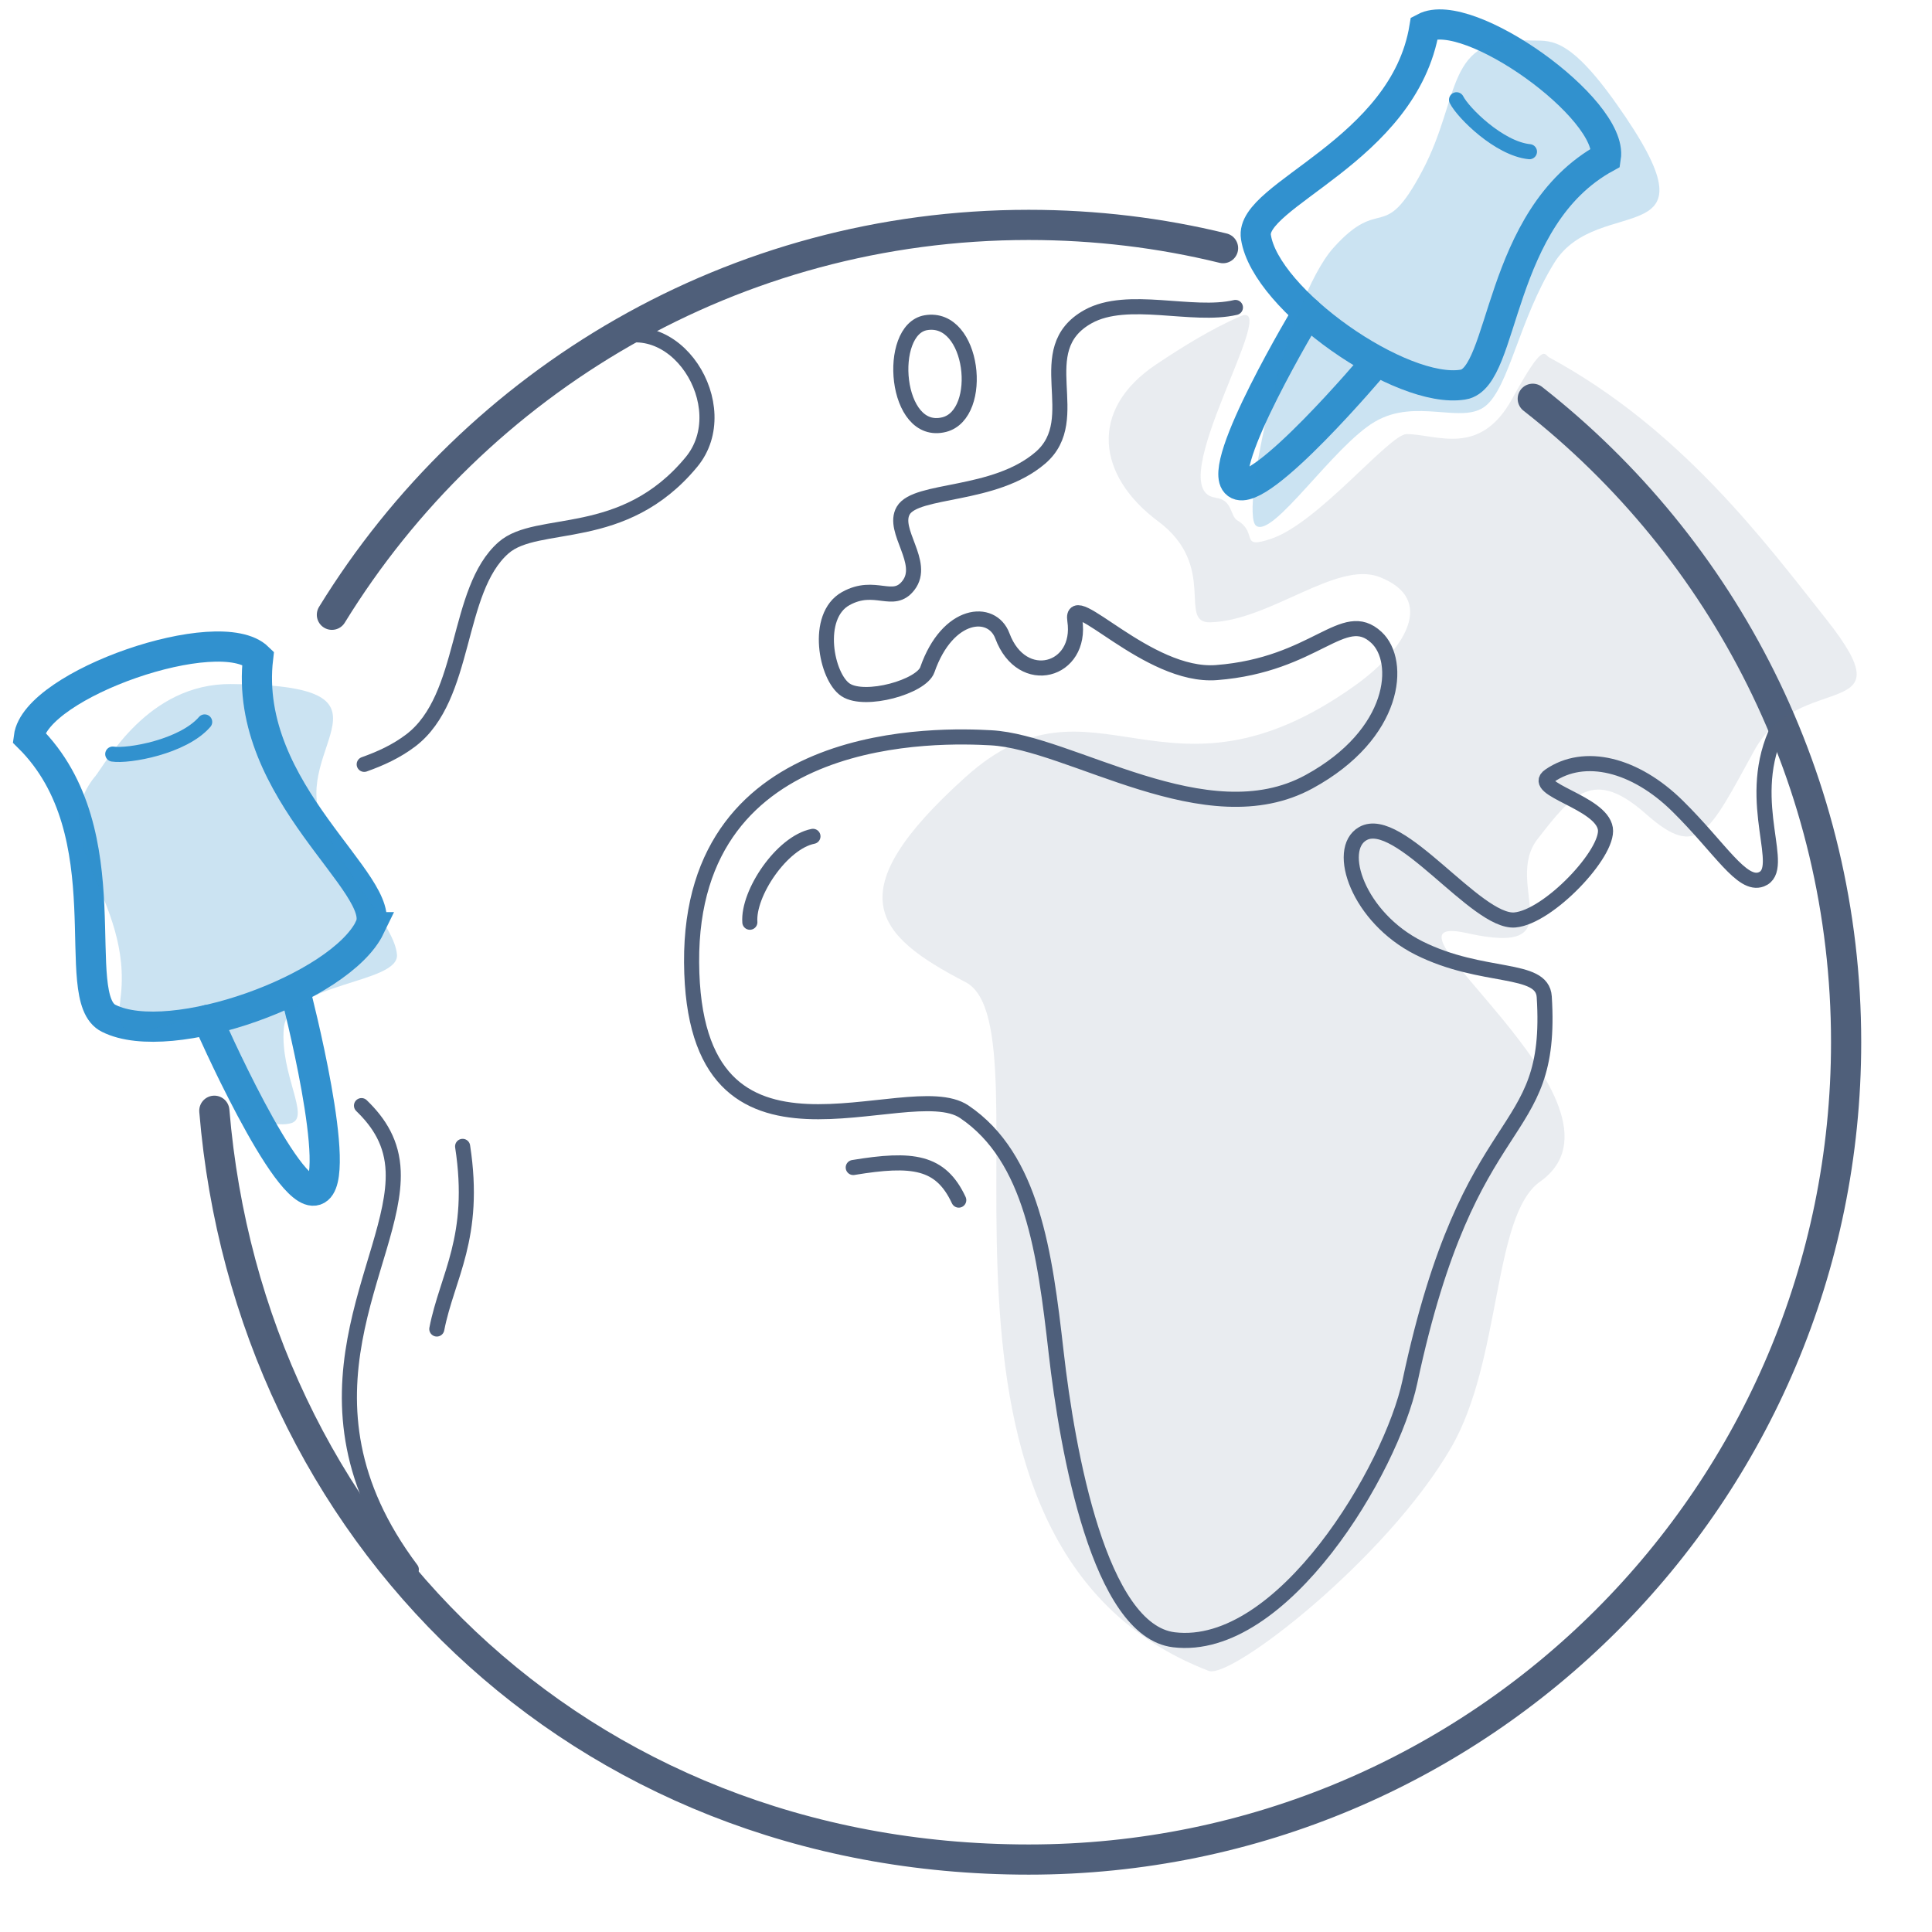 <?xml version="1.0" encoding="UTF-8"?><svg id="g" xmlns="http://www.w3.org/2000/svg" width="128" height="128" viewBox="0 0 128 128"><g id="h" style="opacity:0;"><rect x=".5" y=".5" width="127" height="127" style="fill:#e04c59;"/><path d="M127,1V127H1V1H127M128,0H0V128h128V0h0Z" style="fill:#4f5f7a;"/></g><g><path d="M21.99,40.73c9.53-15.5,26.64-25.83,46.16-25.83,4.44,0,8.76,.53,12.88,1.54" style="fill:none; stroke:#4f5f7a; stroke-linecap:round; stroke-linejoin:round; stroke-width:2px;"/><path d="M101.55,26.42c12.64,9.91,20.76,25.32,20.76,42.63,0,29.91-24.24,54.15-54.15,54.15S16.5,101.37,14.2,73.59" style="fill:none; stroke:#4f5f7a; stroke-linecap:round; stroke-linejoin:round; stroke-width:2px;"/><path d="M40.13,22.71c4.52-2.45,8.71,4.24,5.68,7.9-4.52,5.47-10.2,3.7-12.45,5.68-3.21,2.82-2.39,9.9-6.14,12.76-.96,.73-2.02,1.21-3.09,1.59" style="fill:none; stroke:#4f5f7a; stroke-linecap:round; stroke-linejoin:round;"/><path d="M23.95,73.25c1.19,1.15,2.03,2.48,2.1,4.36,.23,6.06-7.4,14.91,1.2,26.37" style="fill:none; stroke:#4f5f7a; stroke-linecap:round; stroke-linejoin:round;"/><path d="M117.63,48.62c-2.01,4.66,.81,8.97-.94,9.64-1.29,.49-2.72-2.07-5.55-4.86-2.81-2.77-6.17-3.6-8.48-2-1.3,.9,3.42,1.73,3.7,3.5,.25,1.61-3.77,5.86-6,6.05-2.56,.21-7.68-7.08-10.07-5.72-1.83,1.04-.3,5.56,3.72,7.58,4.22,2.11,8.17,1.18,8.3,3.23,.63,9.92-4.92,6.79-8.9,25.5-1.23,5.79-8.43,17.96-15.63,17.1-4.94-.59-7.06-12.46-7.81-19.06s-1.59-12.88-6.08-15.92c-3.81-2.58-17.97,5.82-18.07-9.9-.1-15.72,16.65-15.05,19.83-14.88,5.31,.28,14.27,6.63,21.08,2.91,5.79-3.16,6.16-7.99,4.46-9.56-2.18-2.02-4.01,1.82-10.59,2.33-4.57,.36-9.73-5.72-9.39-3.46,.51,3.39-3.5,4.52-4.8,1.03-.69-1.85-3.63-1.61-4.97,2.24-.39,1.13-4.12,2.18-5.41,1.34s-2.08-4.89,0-6.05c1.96-1.09,3.14,.45,4.16-.88,1.16-1.51-1.12-3.61-.35-4.95,.86-1.48,6.04-.88,9.09-3.5,3.02-2.6-.77-7.16,3.15-9.35,2.62-1.46,6.92,.06,9.77-.61" style="fill:none; stroke:#4f5f7a; stroke-linecap:round; stroke-linejoin:round;"/><path d="M61.34,21.38c-2.62,.45-2.08,7.59,1.22,6.75,2.69-.69,1.97-7.29-1.22-6.75Z" style="fill:none; stroke:#4f5f7a; stroke-linecap:round; stroke-linejoin:round;"/><path d="M56.53,77.35c3.94-.65,5.79-.41,6.99,2.16" style="fill:none; stroke:#4f5f7a; stroke-linecap:round; stroke-linejoin:round;"/><path d="M30.65,75.95c.93,6.05-1.03,8.6-1.71,12.1" style="fill:none; stroke:#4f5f7a; stroke-linecap:round; stroke-linejoin:round;"/><path d="M53.86,55.41c-2.06,.41-4.32,3.77-4.18,5.69" style="fill:none; stroke:#4f5f7a; stroke-linecap:round; stroke-linejoin:round;"/><path d="M80.53,32.97c-3.71-.47,4.5-13.28,1.63-12.01-1.93,.85-3.76,1.98-5.57,3.19-4.51,3.02-3.88,7.4,.13,10.38,4.01,2.98,1.26,6.76,3.47,6.7,3.96-.11,8.37-4.11,11.21-3,3.78,1.47,1.71,4.8-1.63,7.19-12.61,8.99-17.25-1.64-25.8,6.06s-6.01,10.47,0,13.59c6.01,3.12-5.5,37.31,16.11,45.63,1.48,.57,11.78-7.41,16.06-14.79,3.36-5.79,2.74-15.39,5.89-17.62,7.17-5.08-12.13-18.09-4.85-16.47,7.28,1.62,2.35-3.21,4.68-6.22,2.33-3,3.71-4.75,7.18-1.68,3.47,3.07,4.16,1.31,7.17-4.17,3-5.48,10.33-1.72,4.78-8.73-4.1-5.18-9.63-12.62-18.35-17.34-.35-.19-.33-1.13-2.46,2.75-2.14,3.89-5.02,2.33-6.99,2.33-1.13,0-5.84,5.88-8.96,6.93-2.15,.73-.85-.38-2.25-1.21-.5-.3-.3-1.36-1.44-1.5Z" style="fill:#445d82; opacity:.12;"/></g><g><g><path d="M96.94,25.48c2.79-.47,2.2-11.07,9.45-15.04,.5-3.23-9.13-10.13-12.02-8.6-1.35,8.18-11.63,11.06-11.16,13.87,.63,4.16,9.64,10.45,13.72,9.77Z" style="fill:none; stroke:#3191cf; stroke-linecap:round; stroke-miterlimit:10; stroke-width:2px;"/><path d="M96.5,6.61c.43,.86,2.82,3.24,4.83,3.44" style="fill:none; stroke:#3191cf; stroke-linecap:round; stroke-miterlimit:10;"/><path d="M86.63,20.7s-6.18,10.27-4.68,11.36c1.5,1.09,9.1-7.94,9.1-7.94" style="fill:none; stroke:#3191cf; stroke-linecap:round; stroke-miterlimit:10; stroke-width:2px;"/></g><path d="M101.33,2.68c-5.68-.32-4.47,3.66-7.09,8.62-2.62,4.96-2.69,1.56-5.88,5.1-3.19,3.54-6.25,17.58-5.14,18.43s5.1-5.25,7.85-6.88c2.75-1.63,5.8,.21,7.36-1.06,1.56-1.28,2.2-5.67,4.54-9.47,2.94-4.76,11.34-.36,4.11-10.56-3.3-4.66-4.47-4.11-5.74-4.18Z" style="fill:#3191cf; opacity:.25;"/></g><g><g><path d="M24.5,61.43c1.34-2.77-8.45-8.91-7.4-17.85-2.55-2.48-14.74,1.74-15.19,5.27,6.41,6.34,2.5,17.28,5.3,18.62,4.09,2.05,15.34-1.99,17.3-6.04Z" style="fill:none; stroke:#3191cf; stroke-linecap:round; stroke-miterlimit:10; stroke-width:2px;"/><path d="M7.47,49.96c1.03,.16,4.65-.47,6.09-2.13" style="fill:none; stroke:#3191cf; stroke-linecap:round; stroke-miterlimit:10;"/><path d="M13.77,67.57s5.23,11.94,7.14,11.29c1.91-.65-1.32-13.07-1.32-13.07" style="fill:none; stroke:#3191cf; stroke-linecap:round; stroke-miterlimit:10; stroke-width:2px;"/></g><path d="M6.28,51.46c-3.39,4.25,2.58,8.03,1.7,14.71-.71,5.36,4.75-1.2,5.79,3.27,1.03,4.46,4.25,5.35,5.53,4.97,1.28-.39-.74-3.2-.5-6.26,.24-3.06,7.65-2.97,7.5-4.9s-3.26-4.88-4.96-8.83c-2.13-4.95,5.98-9.04-6.05-9.1-5.5-.03-8.24,5.19-9,6.14Z" style="fill:#3191cf; opacity:.25;"/></g></svg>